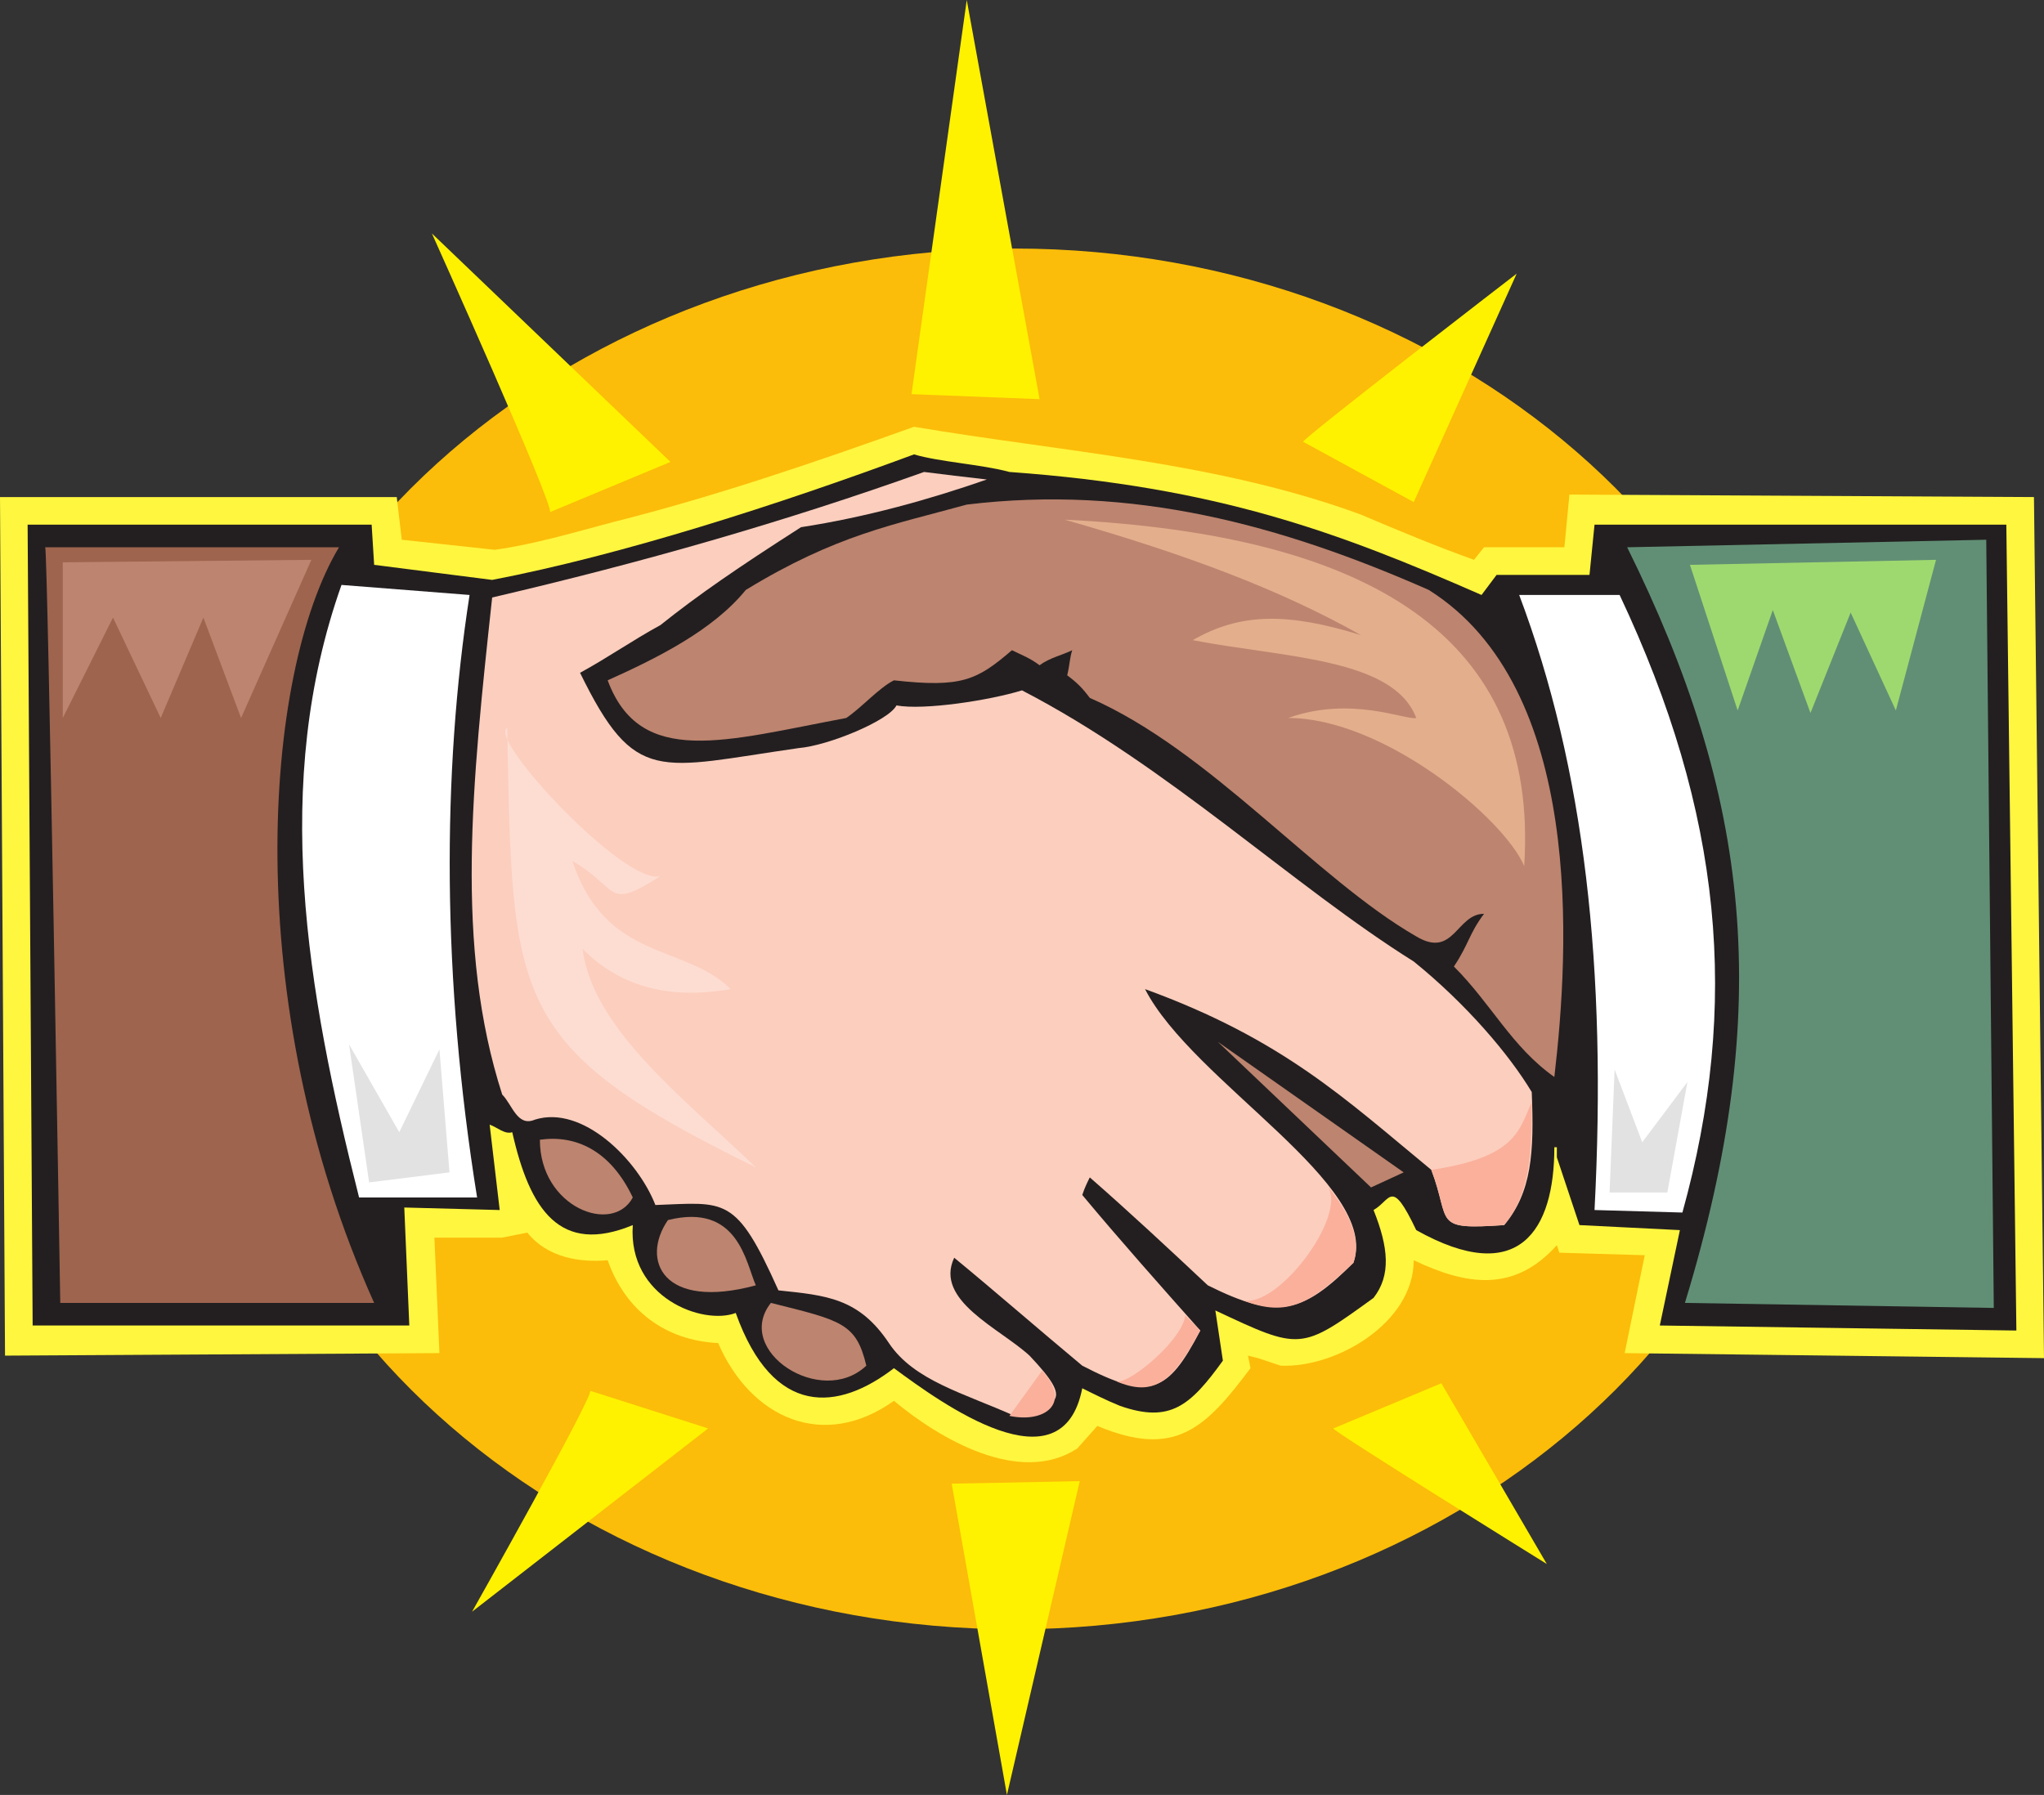 <svg xmlns="http://www.w3.org/2000/svg" width="610.5" height="536.25"><rect width="100%" height="100%" fill="#333333" stroke="none"/><path fill="#fbbd09" fill-rule="evenodd" d="M303 74.25c130.5 0 237.75 93 237.75 206.25S433.5 486.75 303 486.75c-131.25 0-238.5-93-238.5-206.25S171.75 74.25 303 74.25"/><path fill="#fff63f" fill-rule="evenodd" d="M183 156c30-7.5 60.75-18 90-28.5 44.25 7.5 90.75 10.5 133.5 26.25 10.5 4.5 23.25 9.75 33.75 13.5l3-3.75h24l1.5-15.75 138.75.75 3 257.25-125.25-1.5 6-29.25-25.5-.75L465 372c-12.75 14.25-27 12-42.75 4.5 0 18.75-23.25 32.25-39.75 31.5l-6.75-2.25-3-.75.75 3.75c-13.5 18-22.5 27-45.75 17.25l-6 6.75c-17.25 11.25-41.25-3-54.75-14.25-21 15-42.75 5.25-52.5-17.25-15.75-.75-27.75-9.75-33-24.75-8.25.75-18-.75-24-8.25l-7.5 1.5h-20.25l1.5 34.5L1.5 405 0 148.5h118.5l1.5 12.75 27.75 3c11.25-1.5 24-5.25 35.25-8.25"/><path fill="#231f20" fill-rule="evenodd" d="m442.5 177.75 4.5-6h27.75l1.5-15h123l3 240.75-106.5-1.5 6-28.5-30-1.5-6.75-20.25v-3h-.75c0 24.75-10.5 42-41.25 24.75-7.5-15.75-7.5-9-12.75-6 4.5 11.25 5.25 19.5 0 26.25C388.5 403.5 388.5 403.5 363 391.5c.75 5.25 1.5 9.75 2.25 15-9.75 13.5-15.75 18.75-30.75 13.5-3.75-1.5-8.25-3.75-11.25-5.25-6 30.75-42 4.5-56.25-6-16.5 12.75-36 15-47.25-16.5C210 396 187.5 387.75 189 366c-21.75 9-30.75-4.5-36-27.75-2.25.75-4.5-1.5-6.75-2.25l3 25.5-28.5-.75 1.5 35.25H9.75l-1.5-239.25H111l.75 12 35.25 4.5c39-7.5 85.5-22.5 126-37.5 7.5 2.25 20.25 3 28.5 5.25 62.25 4.5 98.25 18 141 36.75"/><path fill="#bd846f" fill-rule="evenodd" d="M161.25 340.5c10.5-1.5 21 3 27.75 17.25-6 11.25-27.75 3-27.75-17.25m38.25 24c21-5.25 23.25 12.75 26.25 19.5-27.75 7.5-34.5-7.5-26.25-19.5m30.75 24.75c21 5.25 25.5 6 28.5 18.75-13.5 12.75-39.75-4.5-28.5-18.75m179.25-34.5 9.75-4.5-55.5-39zm54.75-33c-12.75-9-18.75-21.75-30-33 4.5-6.75 4.5-9.75 9-15.75-8.25 0-9 13.5-20.25 6.75-30-17.25-61.5-55.5-97.5-71.25-2.25-3-3.75-4.5-6.75-6.75.75-3 .75-5.25 1.5-7.5-3 1.5-6.75 2.25-9.75 4.5-3-2.25-5.25-3-8.25-4.5-10.5 9-15 11.25-35.25 9-4.5 2.25-9.75 8.25-14.25 11.25-36 6.75-61.5 15-71.25-11.25 15-6.75 31.5-15 41.25-27 27-16.5 44.25-19.5 66-25.5 49.5-6 93.75 6 138 25.5 46.5 29.25 42 107.25 37.5 145.5"/><path fill="#fccebe" fill-rule="evenodd" d="M238.5 223.5c9-.75 27-8.25 29.25-12.75 8.25 1.5 27.75-1.5 37.5-4.5 43.5 22.5 81 58.5 117 81 15.75 12.75 28.5 27.75 35.25 39 .75 18 0 30-8.25 39.75-21.75 1.5-15.75-.75-21.75-16.5-25.5-21-44.25-39-85.5-54 14.25 27.75 70.5 58.5 62.25 81.75-15 15-22.5 17.25-43.5 6.75-12-11.25-23.25-21.75-35.25-32.25-.75 1.5-1.5 3-2.25 5.25 11.25 13.5 23.25 27 35.25 40.5-9.75 18.75-15 21-35.25 10.5-13.5-11.25-25.5-21.75-38.25-32.25-6 12.75 13.5 21 22.5 29.25 13.5 14.25 8.25 14.25-4.5 18-15-6.75-30-10.5-37.5-21.75-9-13.5-18.75-14.25-33-15.75-12.75-28.5-15.75-26.25-36.75-25.5-5.25-13.5-21.75-30-36-25.5-5.25 2.25-6.75-4.5-9.75-7.5-14.25-44.25-9-93-3-148.5C192 168 234 156 276 141c6 .75 12 1.5 18.75 2.25-17.25 6-36 11.25-55.5 14.25-18.75 12-30.75 20.25-42 29.25-8.25 4.5-15.75 9.75-24 14.25 16.5 33.75 23.25 28.5 65.25 22.5"/><path fill="#9e644e" fill-rule="evenodd" d="M13.5 163.5h87.75c-22.5 37.5-30 135.75 10.5 225.75H18S14.25 163.5 13.5 163.5"/><path fill="#618f75" fill-rule="evenodd" d="M486 163.5c36.75 74.25 44.25 137.25 17.25 225.75l92.25 1.5-2.25-229.5L486 163.5"/><path fill="#fff" fill-rule="evenodd" d="m102 174.75 38.25 3C132 231 132 292.5 142.5 357.75h-35.25C91.5 295.5 81 234 102 174.75m351.75 3h30c30.75 65.25 36 122.25 18.75 184.5l-26.25-.75c3.75-72-3-132-22.5-183.75"/><path fill="#bd846f" fill-rule="evenodd" d="M93 167.25 72 214.5l-11.25-30-12.75 30-14.25-30-15 30V168l74.25-.75"/><path fill="#9ed96f" fill-rule="evenodd" d="m578.25 167.25-12 45-13.5-29.25-12 30-11.25-30.75-10.5 30-14.25-43.5 73.5-1.5"/><path fill="#e3e2e2" fill-rule="evenodd" d="m110.25 353.25-6-41.25 15 26.25 12-24.75 3 36.75-24 3m370.5 3 1.5-36.75 8.25 21.75 13.5-18-6 33h-17.25"/><path fill="#e3ae8c" fill-rule="evenodd" d="M318 155.25c36.75 10.5 64.5 21 88.5 34.5-21.75-6.75-36-6.75-50.25 1.5 27 5.25 60 5.25 66.75 23.25-3 .75-19.5-6.75-38.25 0 28.5 0 64.5 30 70.5 44.25 4.5-69-46.5-99-137.25-103.5"/><path fill="#fdddd2" fill-rule="evenodd" d="M151.5 217.5c1.5 81.75.75 95.25 74.25 131.25-21-20.25-48.75-41.25-51.75-65.25 12 12 27 15 44.25 12-13.5-13.5-37.5-8.25-47.25-38.25 14.25 8.25 9.75 15 26.25 4.5-10.5 3-51.75-41.25-45.75-44.25"/><path fill="#fab09b" fill-rule="evenodd" d="m301.5 423 9.75-13.5c9 9.75.75 15.75-9.75 13.5m31.5-10.5c3 2.25 20.25-12 21-19.5l4.5 4.5c-8.25 15-13.5 20.25-25.5 15m38.25-24c10.5 2.25 30.75-24.75 25.5-33.75 6.75 8.25 9.75 15.75 7.5 22.5-12.75 12-19.5 16.5-33 11.25m86.25-59.25c0 16.5-.75 27.75-8.25 36.75-21.75 1.5-15.75-.75-21.75-16.5 25.5-3.75 26.25-12 30-20.25"/><path fill="#fff200" fill-rule="evenodd" d="m164.25 153 36-15L129 69.75s36.75 81.75 35.25 83.25m12 262.5 35.25 11.25L141 481.5s36.75-65.25 35.25-66m96-297.75 38.25 1.5L288.75 0Zm12 325.5 38.25-.75-21.75 93.75zm105-311.25 33 18L453 81.75S387.75 132 389.25 132m9 294.75 32.25-13.5 31.5 54s-65.25-40.5-63.75-40.5"/></svg>

